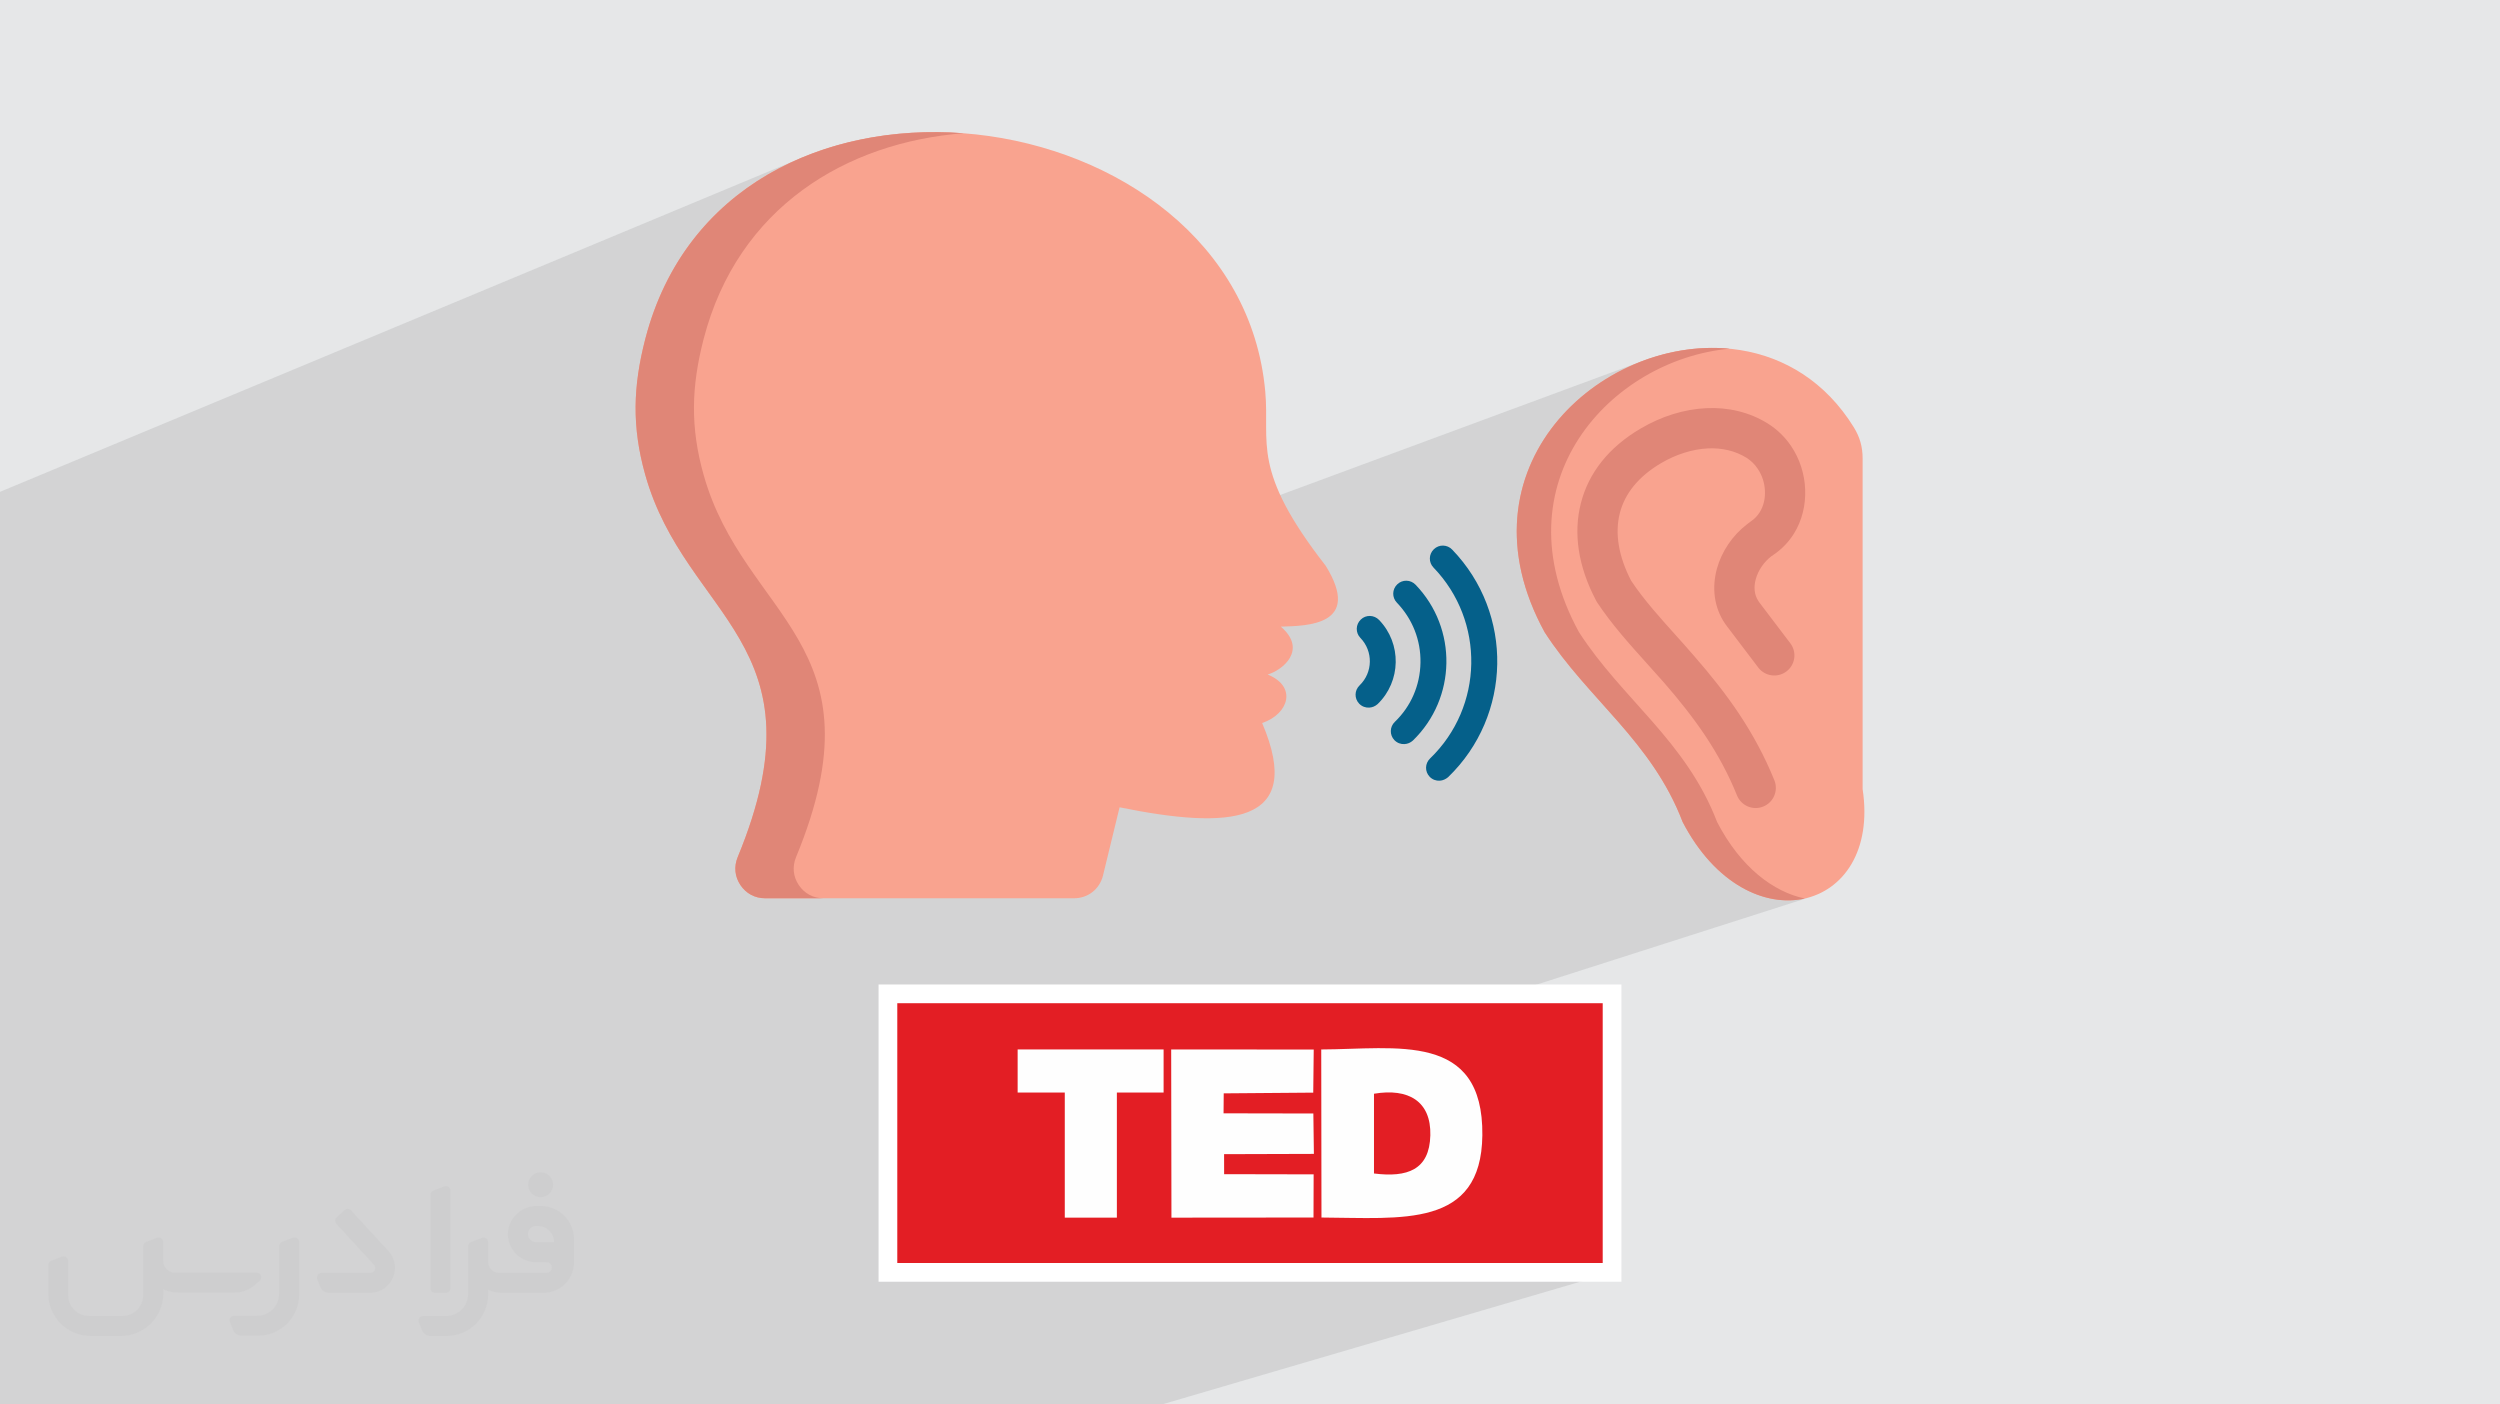 <?xml version="1.0" encoding="UTF-8"?>
<!DOCTYPE svg PUBLIC "-//W3C//DTD SVG 1.0//EN" "http://www.w3.org/TR/2001/REC-SVG-20010904/DTD/svg10.dtd">
<!-- Creator: CorelDRAW -->
<svg xmlns="http://www.w3.org/2000/svg" xml:space="preserve" width="94.192mm" height="52.917mm" version="1.0" style="shape-rendering:geometricPrecision; text-rendering:geometricPrecision; image-rendering:optimizeQuality; fill-rule:evenodd; clip-rule:evenodd"
viewBox="0 0 9404.92 5283.66"
 xmlns:xlink="http://www.w3.org/1999/xlink"
 xmlns:xodm="http://www.corel.com/coreldraw/odm/2003">
 <defs>
  <style type="text/css">
   <![CDATA[
    .str0 {stroke:white;stroke-width:70.45;stroke-miterlimit:22.926}
    .fil6 {fill:#E08677}
    .fil3 {fill:#E31E24}
    .fil5 {fill:#F9A38F}
    .fil4 {fill:#FEFEFE}
    .fil8 {fill:#05608A;fill-rule:nonzero}
    .fil7 {fill:#E08677;fill-rule:nonzero}
    .fil2 {fill:#373435;fill-rule:nonzero;fill-opacity:0.031}
    .fil1 {fill:#2B2A29;fill-opacity:0.102}
    .fil0 {fill:#E6E7E8}
   ]]>
  </style>
 </defs>
 <g id="Layer_x0020_1">
  <polygon class="fil0" points="-0,0 9404.92,0 9404.92,5283.66 -0,5283.66 "/>
  <polygon class="fil1" points="-0,3707.56 -0,3684.71 -0,3643.58 -0,3643.52 -0,2821.47 -0,2740.67 -0,2344.63 -0,2261.26 -0,1998.1 -0,1934.7 -0,1850.54 -0,1850.3 3014.18,593.89 3057.98,576.48 3102.57,560.83 3147.87,546.93 3193.82,534.77 3240.35,524.33 3287.37,515.59 3334.83,508.56 3382.64,503.21 3430.73,499.53 3479.03,497.52 3527.48,497.15 3576,498.42 3624.51,501.3 2931.67,787.42 2925.7,792.84 2896.68,821.49 2868.77,851.51 2841.99,882.94 2816.4,915.76 2792.04,950 2768.96,985.66 2747.2,1022.73 2726.81,1061.24 2707.83,1101.19 2690.32,1142.58 2674.3,1185.44 2659.84,1229.75 2646.97,1275.54 2642.76,1292.26 2638.8,1308.84 2635.08,1325.27 2631.62,1341.57 2628.41,1357.74 2625.47,1373.81 2622.78,1389.77 2620.35,1405.64 2618.19,1421.43 2616.3,1437.14 2614.67,1452.8 2613.31,1468.41 2612.24,1483.97 2611.44,1499.51 2610.91,1515.02 2610.67,1530.52 2610.71,1546.03 2611.03,1561.54 2611.64,1577.07 2612.53,1592.64 2613.72,1608.25 2615.21,1623.9 2617,1639.62 2619.07,1655.4 2621.46,1671.28 2624.14,1687.24 2627.13,1703.3 2630.43,1719.48 2634.04,1735.77 2637.96,1752.21 2642.19,1768.78 2646.74,1785.51 2662.05,1834.98 2679.34,1882.03 2698.4,1926.85 2718.99,1969.68 2740.88,2010.72 2763.86,2050.19 2787.68,2088.29 2812.12,2125.25 2836.96,2161.28 2861.97,2196.58 2886.92,2231.38 2911.58,2265.9 2935.73,2300.34 2959.14,2334.92 2981.58,2369.83 3002.82,2405.33 3022.64,2441.6 3040.82,2478.87 3055.41,2513.35 6188.09,1354.61 6232.36,1339.98 6277.32,1328.07 6322.79,1318.94 6368.59,1312.68 6414.56,1309.36 6460.52,1309.06 6506.3,1311.84 6138.62,1447.23 6114.84,1463.99 6081.36,1490.49 6049.44,1518.81 6019.21,1548.9 5990.79,1580.68 5964.33,1614.12 5939.95,1649.13 5917.77,1685.68 5912.22,1696.33 6262.73,1568.59 6278.11,1563.05 6293.56,1558 6309.08,1553.43 6324.66,1549.35 6340.29,1545.77 6355.96,1542.69 6371.63,1540.13 6387.31,1538.08 6402.99,1536.54 6418.64,1535.54 6433.95,1535.06 6449.21,1535.09 6464.41,1535.66 6479.53,1536.75 6494.58,1538.39 6509.52,1540.57 6524.35,1543.29 6539.06,1546.58 6553.64,1550.42 6568.07,1554.84 6582.33,1559.82 6596.44,1565.38 6610.36,1571.52 6624.08,1578.25 6637.6,1585.58 6650.9,1593.5 6663.99,1602.23 6676.46,1611.54 6688.3,1621.41 6699.52,1631.8 6710.11,1642.69 6720.09,1654.06 6729.44,1665.87 6738.18,1678.11 6744.12,1687.27 6749.73,1696.62 6754.98,1706.16 6759.9,1715.87 6764.45,1725.74 6768.66,1735.75 6772.52,1745.91 6776.02,1756.17 6779.17,1766.56 6781.94,1777.03 6784.37,1787.58 6786.43,1798.21 6788.12,1808.89 6789.45,1819.62 6790.4,1830.38 6790.99,1841.15 6791.25,1852.08 6791.12,1862.99 6790.61,1873.88 6789.72,1884.75 6788.44,1895.56 6786.78,1906.31 6784.72,1917 6782.28,1927.59 6779.45,1938.09 6776.23,1948.46 6772.62,1958.71 6768.61,1968.83 6764.22,1978.78 6759.44,1988.58 6754.25,1998.18 6748.68,2007.6 6741.13,2018.97 6732.99,2029.99 6724.26,2040.62 6714.93,2050.85 6705.01,2060.66 6694.48,2070.02 6683.36,2078.91 6671.64,2087.32 6664.54,2092.02 6654.03,2100.78 6644.27,2110.33 6635.35,2120.57 6627.31,2131.44 6620.2,2142.84 6614.08,2154.67 6608.98,2166.86 6605,2179.3 6602.53,2190.1 6601.06,2200.91 6600.6,2211.62 6601.21,2222.19 6602.92,2232.51 6605.81,2242.52 6609.89,2252.16 6615.23,2261.33 6616.04,2262.57 6616.58,2263.42 6616.91,2263.95 6617.11,2264.27 6617.23,2264.47 6617.34,2264.64 6617.51,2264.88 6617.81,2265.29 6735.14,2419.94 6743.16,2432.98 6748.25,2446.95 6750.48,2461.38 6749.9,2475.88 6746.58,2490 6740.57,2503.31 6731.94,2515.36 6720.76,2525.75 6707.64,2533.76 6693.64,2538.86 6487.95,2608.66 6494.22,2617.05 6504.36,2630.9 6514.37,2644.82 6524.21,2658.8 6533.9,2672.87 6543.43,2687.03 6552.9,2701.5 6562.21,2716.08 6571.36,2730.79 6580.36,2745.61 6589.19,2760.57 6597.87,2775.68 6606.39,2790.92 6614.74,2806.33 6622.91,2821.89 6630.92,2837.61 6638.77,2853.51 6646.43,2869.59 6653.93,2885.84 6661.24,2902.29 6668.37,2918.94 6675.32,2935.79 6679.52,2950.55 6680.68,2965.41 6678.96,2979.97 6674.53,2993.83 6667.56,3006.59 6658.2,3017.85 6646.64,3027.23 6633.02,3034.31 6459.29,3091.42 6459.75,3092.56 6468.18,3108.37 6476.8,3123.72 6485.62,3138.61 6494.62,3153.04 6503.78,3167.02 6513.11,3180.53 6522.61,3193.6 6532.25,3206.22 6542.04,3218.39 6551.96,3230.11 6562.02,3241.4 6572.18,3252.25 6582.47,3262.65 6592.87,3272.62 6603.35,3282.15 6613.95,3291.26 6624.61,3299.93 6635.35,3308.19 6646.17,3316.02 6657.05,3323.42 6667.98,3330.41 6678.96,3336.97 6689.97,3343.13 6701.03,3348.87 6712.1,3354.19 6723.19,3359.11 6734.29,3363.63 6745.4,3367.74 6756.5,3371.46 6767.59,3374.77 6778.66,3377.69 6789.22,3380.09 6813.77,3373.53 5020.22,3947.29 5023.9,3947.21 5050.85,3946.46 5077.85,3945.61 5104.84,3944.75 5131.75,3943.98 5158.52,3943.41 5185.06,3943.11 5211.31,3943.2 5237.21,3943.77 5262.68,3944.91 5287.65,3946.71 5312.06,3949.28 5335.83,3952.72 5358.91,3957.11 5381.21,3962.55 5402.67,3969.14 5423.22,3976.97 5442.79,3986.15 5461.3,3996.76 5478.71,4008.9 5494.92,4022.68 5509.88,4038.18 5523.51,4055.49 5535.75,4074.73 5546.52,4095.98 5555.77,4119.33 5563.41,4144.89 5569.37,4172.75 5573.6,4203.02 5576.02,4235.77 5576.56,4271.1 5575.32,4302.86 5572.41,4332.4 5567.87,4359.81 5561.77,4385.17 5554.14,4408.55 5545.06,4430.02 5534.56,4449.68 5522.71,4467.61 5509.55,4483.86 5495.15,4498.54 5479.55,4511.71 5462.81,4523.46 5444.99,4533.86 5426.14,4542.99 5406.3,4550.93 5385.54,4557.77 4630.83,4786.6 6064.57,4786.6 4473.12,5253.52 4495.08,5283.66 4473.12,5253.52 4370.37,5283.66 2991.52,5283.66 2641.31,5283.66 2448.4,5283.66 2347.56,5283.66 2293.68,5283.66 2178.8,5283.66 2145.15,5283.66 1942.32,5283.66 1914.78,5283.66 1828.14,5283.66 1750.42,5283.66 1603.71,5283.66 1464.12,5283.66 1456.92,5283.66 1236,5283.66 1151.65,5283.66 935.89,5283.66 842.7,5283.66 839.92,5283.66 799.91,5283.66 775.15,5283.66 720.37,5283.66 559.68,5283.66 289.7,5283.66 263.92,5283.66 -0,5283.66 -0,5216.03 -0,5214.93 -0,5207.31 -0,5179.42 -0,5142.9 -0,4893.3 -0,4867.36 -0,4810.32 -0,4806.99 -0,4780.98 -0,4779.44 -0,4762.07 -0,4756.23 -0,4755.15 -0,4721.19 -0,4695.2 -0,4666.01 -0,4656.02 -0,4620.53 -0,4618.82 -0,4618.81 -0,4594.31 -0,4575.61 -0,4555.21 -0,4551.07 -0,4534.19 -0,4500.46 -0,4478.12 -0,4459.43 -0,4458.95 -0,4457.66 -0,4450.05 -0,4432.95 -0,4421.45 -0,4419.56 -0,4410.83 -0,4387.79 -0,4382.96 -0,4374.7 -0,4372.64 -0,4368.19 -0,4342.37 -0,4311.23 -0,4282.32 -0,4245.97 -0,4228.55 -0,4228.44 -0,4216.03 -0,4210.03 -0,4155.73 -0,4151.6 -0,4142.3 -0,4113.73 -0,4109.77 -0,4091.49 -0,4084.12 -0,4082.2 -0,4078.18 -0,4069.62 -0,4009.71 -0,4005.73 -0,3995.95 -0,3992.8 -0,3989.29 -0,3871.44 -0,3851.08 "/>
  <g id="_1800278566432">
   <path class="fil2" d="M1125.4 4672.59l0 197.03c0,20.41 -3.74,40.82 -11.66,59.56 -7.92,18.74 -19.16,36.25 -33.74,50.4 -14.58,14.58 -31.65,25.82 -50.4,33.74 -18.74,7.92 -39.15,11.66 -59.56,11.66l-60.82 0c-7.08,0 -14.16,-2.08 -19.99,-6.25 -5.83,-4.16 -10.41,-9.58 -12.92,-16.25l-11.24 -29.16c-0.83,-2.5 -1.25,-5.41 -1.25,-8.33 0,-2.92 1.25,-5.42 2.92,-7.92 1.67,-2.5 3.74,-4.16 6.25,-5.41 2.5,-1.25 5.41,-2.09 7.91,-1.67l86.23 0c22.08,0 42.91,-8.75 58.73,-24.57 15.41,-15.42 24.15,-36.65 24.15,-58.73l0 -179.12c0,-3.33 1.26,-6.66 3.33,-9.58 2.09,-2.92 5,-5 7.92,-6.25l40.82 -15.83c2.5,-0.84 5.41,-1.25 8.33,-0.84 2.92,0.42 5.42,1.26 7.5,2.92 2.09,1.67 4.17,3.75 5.42,6.25 1.25,2.92 2.08,5.83 2.08,8.33z"/>
   <path class="fil2" d="M2033.88 4536.8l-15 0c-59.57,0 -109.13,48.73 -108.31,107.88 0.42,27.5 12.08,54.16 31.66,73.32 19.57,19.57 46.23,30.4 74.14,30.4l39.57 0c5.42,0 10.41,2.08 14.17,5.83 3.74,3.74 5.83,8.75 5.83,14.16 0,5.42 -2.09,10.41 -5.83,14.17 -3.75,3.74 -8.75,5.83 -14.17,5.83l-179.11 0c-10.83,0 -20.83,-4.58 -28.33,-12.08 -7.5,-7.5 -11.66,-17.91 -12.08,-28.33l0 -74.98c0,-2.92 -0.83,-5.41 -2.08,-7.92 -1.25,-2.5 -3.33,-4.57 -5.42,-6.24 -2.08,-1.67 -4.99,-2.51 -7.5,-2.92 -2.92,-0.42 -5.41,0 -8.33,0.83l-41.24 15.83c-2.92,1.25 -5.83,3.33 -7.92,6.25 -2.08,2.92 -2.92,6.25 -2.92,9.58l0 179.12c0,22.08 -8.75,43.32 -24.15,58.73 -15.42,15.42 -36.65,24.57 -58.73,24.57l-86.64 0.01c-2.92,0 -5.42,0.83 -7.92,2.08 -2.5,1.25 -4.58,3.33 -6.25,5.42 -1.66,2.5 -2.5,4.99 -2.92,7.5 -0.41,2.92 0,5.41 1.26,8.33l11.24 29.16c2.5,6.67 7.08,12.5 12.91,16.66 5.83,4.16 12.91,6.25 20,5.83l60.81 0c41.24,0 80.81,-16.25 109.97,-45.82 29.16,-29.16 45.81,-68.74 45.81,-109.97l0 -18.32c15.84,7.91 33.33,12.08 50.82,12.08l157.03 0c30.41,0 59.99,-12.08 81.65,-33.74 21.66,-21.67 33.74,-50.82 33.74,-81.65l0 -85.81c0,-33.32 -13.33,-65.39 -36.65,-89.14 -23.74,-23.74 -55.82,-36.65 -89.14,-36.65zm50.39 136.2l-66.64 0c-7.92,0 -15.42,-2.5 -21.25,-7.91 -5.83,-5.42 -9.59,-12.5 -10.41,-20.42 0,-4.16 0.42,-8.75 2.08,-12.91 1.67,-4.16 3.75,-7.91 6.67,-10.82 5.83,-5.42 13.75,-8.76 21.66,-8.76l7.09 0c16.25,0 31.65,6.25 42.9,17.91 11.66,11.25 17.91,26.66 17.91,42.91z"/>
   <path class="fil2" d="M1694.39 4478.9l0 367.39c0,2.08 -0.42,4.57 -1.25,6.66 -0.84,2.09 -2.09,4.16 -3.75,5.83 -1.67,1.67 -3.33,2.92 -5.41,3.74 -2.09,0.84 -4.16,1.26 -6.67,1.26l-40.82 0c-2.08,0 -4.58,-0.42 -6.66,-1.26 -2.09,-0.83 -4.16,-2.08 -5.42,-3.74 -1.66,-1.67 -2.92,-3.74 -3.74,-5.83 -0.83,-2.09 -1.25,-4.58 -1.25,-6.66l0 -351.57c0,-3.32 0.83,-6.66 2.92,-9.58 2.08,-2.92 4.58,-5 7.91,-6.25l40.83 -15.83c2.5,-0.84 5.41,-1.25 8.33,-1.25 2.92,0.41 5.41,1.25 7.5,2.92 2.5,1.66 4.16,3.74 5.41,6.24 1.25,2.09 2.09,5 2.09,7.92z"/>
   <path class="fil2" d="M1391.56 4863.79l-153.7 0c-7.08,0 -14.17,-2.09 -20,-6.25 -5.83,-4.16 -10.41,-9.99 -13.33,-16.66l-11.24 -28.74c-0.83,-2.51 -1.25,-5.42 -0.83,-8.34 0.41,-2.92 1.25,-5.41 2.92,-7.91 1.66,-2.51 3.74,-4.16 6.24,-5.42 2.51,-1.25 5.42,-2.08 7.92,-2.08l184.11 0c3.33,0 6.66,-1.25 9.58,-2.92 2.93,-2.09 5,-4.58 6.67,-7.92 1.25,-3.33 1.67,-6.66 1.25,-9.99 -0.42,-3.33 -2.08,-6.67 -4.16,-9.17l-141.63 -154.12c-2.92,-3.33 -4.58,-7.92 -4.58,-12.5 0,-4.58 2.09,-8.75 5.83,-12.08l29.58 -27.49c3.33,-2.92 7.92,-4.58 12.5,-4.58 4.58,0.42 8.75,2.09 12.08,5.83l140.37 152.87c55.41,59.57 12.5,157.46 -69.56,157.46z"/>
   <path class="fil2" d="M977.53 4817.97l-20 17.07c-20.83,17.91 -47.49,27.91 -74.98,27.91l-211.19 0c-19.57,0 -39.15,-4.16 -57.06,-12.49l0 16.25c0,20.82 -4.16,41.65 -12.08,60.81 -7.91,19.16 -19.57,36.65 -34.57,51.65 -14.58,14.58 -32.07,26.24 -51.65,34.58 -19.16,7.91 -39.99,12.07 -60.82,12.07l-114.55 0.01c-20.83,0 -41.66,-4.17 -60.82,-12.08 -19.16,-7.92 -36.65,-19.58 -51.65,-34.58 -14.58,-14.58 -26.24,-32.07 -34.57,-51.65 -7.92,-19.16 -12.08,-39.98 -12.08,-60.81l0 -107.89c0,-3.33 1.25,-6.66 2.92,-9.58 2.09,-2.92 4.58,-5 7.92,-6.25l40.82 -15.83c2.5,-0.84 5.41,-1.26 8.33,-0.84 2.92,0.42 5.42,1.25 7.5,2.92 2.09,1.67 4.16,3.75 5.42,6.25 1.25,2.5 2.08,5 2.08,7.92l0 128.71c0,20.83 8.34,40.82 22.92,55.41 14.58,14.58 34.57,22.91 55.4,22.91l125.79 0c20.83,0 40.41,-8.34 54.99,-22.92 14.58,-14.58 22.92,-34.57 22.92,-55.4l0 -184.11c0,-3.33 1.25,-6.67 2.92,-9.59 2.08,-2.92 4.57,-4.99 7.91,-6.24l40.82 -15.84c2.51,-0.83 5.42,-1.25 8.34,-0.83 2.92,0.42 5.41,1.25 7.91,2.92 2.51,1.67 4.17,3.74 5.42,6.25 1.25,2.5 2.08,5.41 2.08,7.91l0 70.4c0,11.66 4.58,23.32 12.92,31.65 8.33,8.34 19.57,13.33 31.65,13.33l307.4 0c3.33,0 7.09,0.84 9.59,2.92 2.92,2.09 5,5 6.25,7.92 1.25,3.33 1.25,6.66 0.41,10.41 0,3.74 -2.08,6.66 -4.57,8.75z"/>
   <path class="fil2" d="M2033.88 4503.89c25.82,0 47.07,-21.25 47.07,-47.07 0,-25.83 -21.25,-47.07 -47.07,-47.07 -25.83,0 -47.08,21.24 -47.08,47.07 0,25.82 21.25,47.07 47.08,47.07z"/>
  </g>
  <rect class="fil3 str0" x="3340.34" y="3738.82" width="2724.22" height="1047.78"/>
  <path class="fil4" d="M5168.92 4114.59c129.31,-21.79 215.15,27.94 211.98,156.49 -3.22,130.45 -86.86,159.26 -212.01,143.53l0.03 -300.03zm-197.59 465.73c301.59,1.32 601.2,41.6 605.22,-309.22 4.51,-391.1 -323.41,-324.03 -606.09,-323.06l0.87 632.28z"/>
  <polygon class="fil4" points="4406.93,4580.76 4941.38,4580.28 4941.86,4417.88 4605.12,4417.18 4604.99,4341.92 4942.81,4340.89 4940.79,4188.91 4602.97,4188.26 4603.61,4113.16 4940.38,4110.46 4942.19,3948.32 4405.96,3947.96 "/>
  <polygon class="fil4" points="3828.33,3947.96 4377.41,3947.96 4377.41,4110.11 4201.62,4110.11 4201.62,4580.72 4005.68,4580.72 4005.68,4110.11 3828.33,4110.11 "/>
  <path class="fil5" d="M2775.07 3224.71c333.8,-807.53 -195.98,-897.75 -347.88,-1439.2 -50.23,-179.27 -46.04,-330.7 0.24,-509.97 308.6,-1191.34 2230.78,-927.61 2332.43,197.16 17.65,194.9 -55.15,293.21 227.34,655.63 138.9,224.62 -70.54,226.17 -168.69,229.05 101.19,87.1 7.31,163.55 -49.61,180.12 111.99,45.66 79.33,148.4 -20.69,182.54 164.64,386.45 -126.31,400.37 -536.41,317l-62.38 256.65c-12.36,50.71 -56.22,85.55 -108.5,85.55l-1162.71 0c-38.34,0 -71.4,-17.89 -92.79,-49.62 -21.39,-31.96 -24.88,-69.44 -10.34,-104.91l0 0z"/>
  <path class="fil6" d="M2994.63 3224.71c333.8,-807.53 -195.99,-897.75 -347.88,-1439.2 -50.24,-179.27 -46.04,-330.7 0.23,-509.97 128.57,-496.27 537.27,-740.09 977.54,-774.24 -517.2,-39.43 -1047.21,195.99 -1197.09,774.24 -46.28,179.27 -50.47,330.7 -0.24,509.97 151.9,541.46 681.69,631.59 347.88,1439.2 -14.54,35.46 -11.04,72.95 10.34,104.91 21.39,31.73 54.45,49.61 92.79,49.61l219.55 0.01c-38.34,0 -71.39,-17.89 -92.78,-49.62 -21.39,-31.96 -24.89,-69.44 -10.34,-104.91l0 0z"/>
  <path class="fil5" d="M7007.11 2968.41c70.51,465.53 -432.89,592.8 -676.95,124.06 -116.21,-304.61 -356.12,-461.38 -519.34,-714.28 -463.96,-847.55 736.21,-1462.47 1163.39,-770.4 22.5,36.59 32.91,73.46 32.91,116.22l-0.01 1244.4z"/>
  <path class="fil7" d="M6675.32 2935.79c15.4,38.89 -3.41,83.04 -42.31,98.52 -38.71,15.67 -82.85,-3.14 -98.52,-42.03 -32.16,-79.9 -71.89,-152.53 -117.6,-221.83 -46.73,-70.23 -99.82,-136.87 -157.79,-203.5 -14.38,-16.5 -38.43,-43.13 -62.4,-69.76 -66.08,-73.46 -133.27,-147.84 -188.84,-231.71 -1.57,-2.58 -3.14,-5.53 -4.42,-8.11 -65.8,-125.16 -85.43,-250.78 -56.13,-364.7 28.48,-111.79 102.94,-209.3 225.71,-281.09 77.33,-45.44 162.21,-72.07 245.62,-76.03 81.76,-3.96 161.93,14.1 232.26,57.96 35.76,22.5 64.79,51.43 87.28,84.61 32.62,48.3 50.68,105.53 52.81,163.04 2.4,58.24 -11.52,116.77 -42.31,166.45 -19.35,30.78 -44.97,57.97 -77.04,79.72l-7.1 4.7c-29.03,22.21 -50.41,53.82 -59.54,87.28 -7.83,28.76 -5.71,58.25 10.23,82.03 2.58,3.96 1.57,2.58 2.58,3.96l117.33 154.65c25.34,33.18 18.8,80.75 -14.39,105.81 -33.45,25.34 -80.74,18.8 -106.08,-14.38l-117.32 -154.66c-4.7,-6.26 -7.28,-9.68 -7.84,-10.68 -42.58,-62.68 -49.4,-137.14 -30.59,-206.36 17.78,-64.79 58.8,-125.9 114.19,-168.02 7.1,-5.26 11.8,-8.67 13.55,-10.23 13.83,-9.13 24.79,-20.92 33.18,-34.01 14.66,-23.5 21.2,-51.7 19.82,-80.46 -1.02,-29.22 -10.41,-59.08 -27.47,-83.87 -10.69,-16.22 -24.79,-30.04 -41.57,-40.74 -43.13,-26.91 -93.55,-37.87 -145.53,-35.48 -58.52,2.86 -119.17,22.21 -175.57,55.11 -85.99,50.42 -137.14,115.49 -155.66,188.12 -19.63,76.03 -4.7,163.77 42.59,254.73 48.57,72.91 111.52,142.39 173.18,210.88 18.52,20.64 36.86,41.01 63.49,71.89 62.68,71.89 119.91,143.68 170.32,219.44 50.87,76.86 95.3,158.34 131.89,248.75z"/>
  <path class="fil6" d="M5940.13 2378.28c-308.57,-564.05 119.36,-1024.87 566.17,-1066.44 -486.72,-46.54 -1034.09,448.01 -695.48,1066.44 163.31,252.9 403.13,409.67 519.34,714.28 123.04,236.21 311.7,321.09 459.53,287.64 -117.6,-24.79 -241.1,-116.5 -329.95,-287.64 -116.49,-304.7 -356.31,-461.38 -519.62,-714.28z"/>
  <path class="fil8" d="M5416.59 2936.96c-13.91,0.85 -27.66,-3.99 -38.15,-14.73 -18.79,-19.53 -18.07,-50.09 1.46,-68.9 201.7,-194.46 207.3,-516.56 12.82,-718.28 -18.8,-19.54 -18.07,-50.1 1.46,-68.9 19.53,-18.79 50.09,-18.07 68.9,1.46 232.02,240.29 225.03,624.03 -15.24,856.04 -9.36,7.81 -19.91,12.6 -31.24,13.3z"/>
  <path class="fil8" d="M5283.98 2799.22c-13.91,0.86 -27.66,-3.99 -38.15,-14.73 -18.79,-19.53 -18.06,-50.09 1.47,-68.89 61.06,-58.59 95.01,-137.75 96.52,-222.67 1.52,-84.93 -30.28,-164.72 -88.86,-225.79 -18.79,-19.53 -18.07,-50.09 1.46,-68.89 19.54,-18.8 50.1,-18.07 68.9,1.46 158.58,164.59 153.99,427.15 -10.06,586.2 -9.33,8.34 -19.92,12.6 -31.25,13.3l-0.02 0z"/>
  <path class="fil8" d="M5151.41 2661.99c-13.91,0.86 -27.66,-3.98 -38.15,-14.72 -18.79,-19.54 -18.07,-50.1 1.46,-68.9 50.29,-48.61 51.62,-128.36 3,-178.65 -18.79,-19.53 -18.06,-50.09 1.47,-68.9 19.02,-18.76 50.09,-18.07 68.89,1.47 85.64,88.89 82.96,230.79 -5.41,316.4 -9.33,8.33 -19.91,12.6 -31.24,13.29z"/>
 </g>
</svg>
